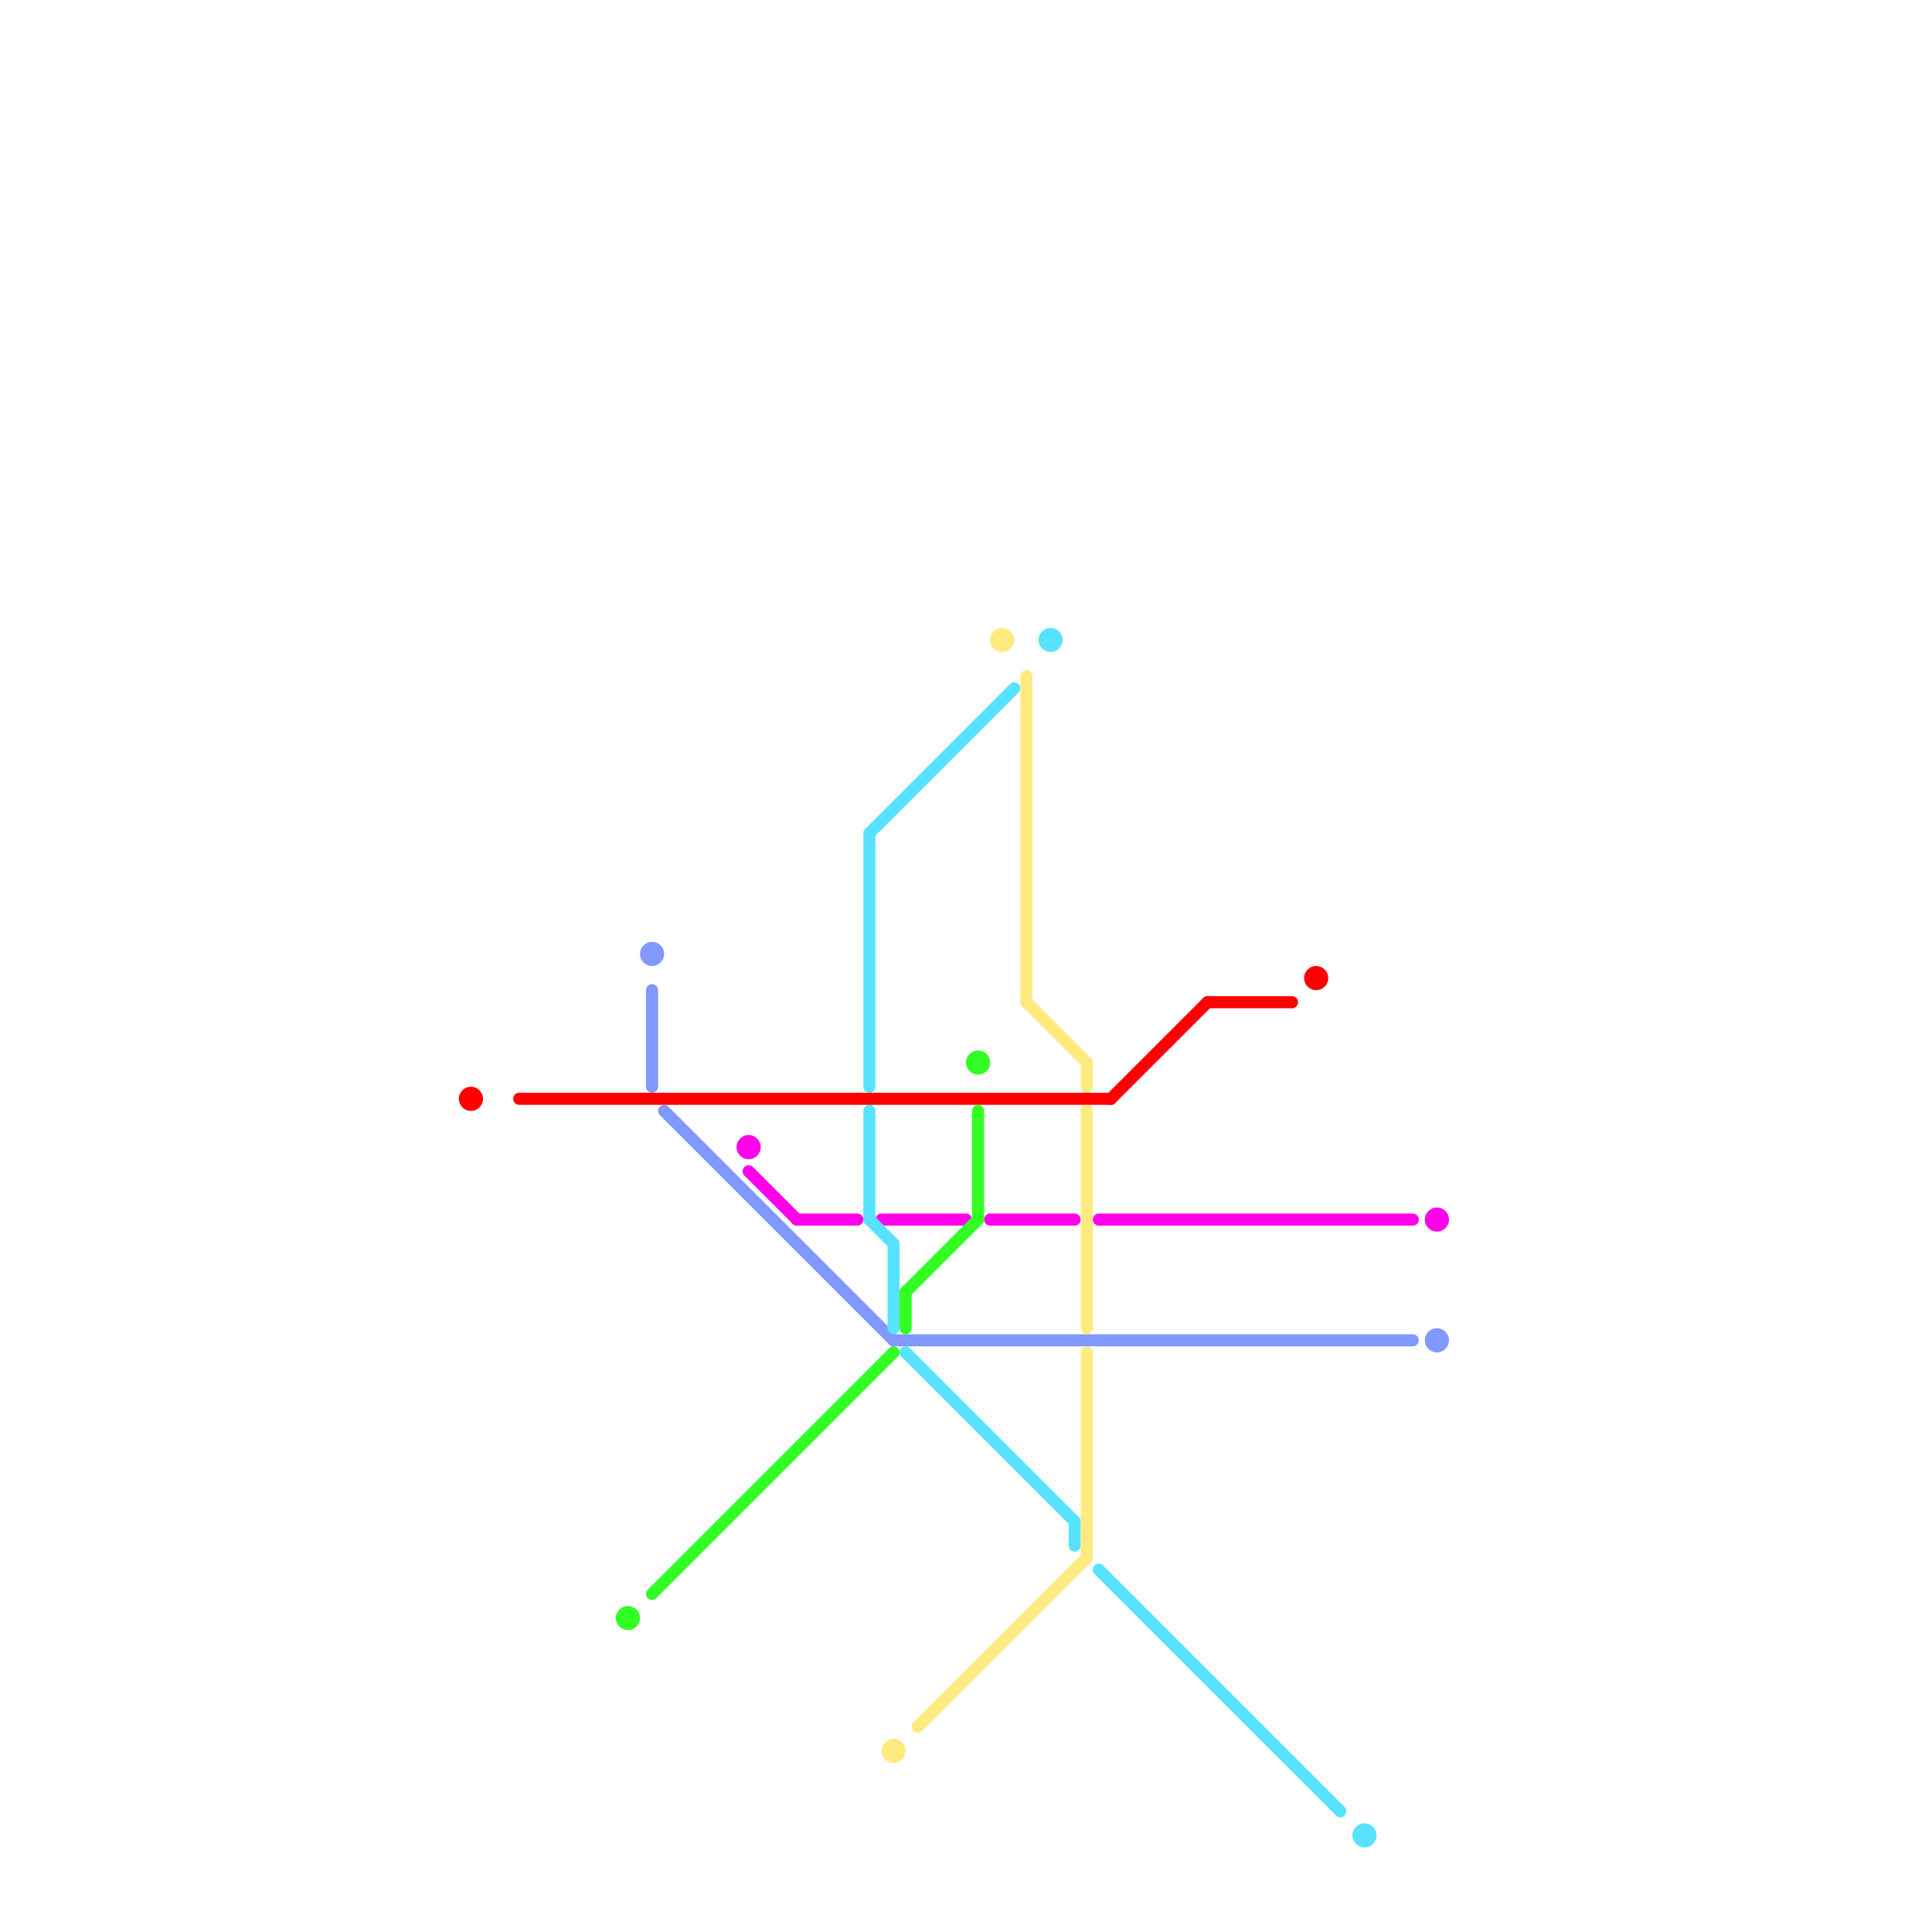 
<svg version="1.1" xmlns="http://www.w3.org/2000/svg" viewBox="0 0 160 160">
<style>text { font: 1px Helvetica; font-weight: 600; white-space: pre; dominant-baseline: central; } line { stroke-width: 1; fill: none; stroke-linecap: round; stroke-linejoin: round; } .c0 { stroke: #ff00ea } .c1 { stroke: #8099ff } .c2 { stroke: #57e3ff } .c3 { stroke: #ff0000 } .c4 { stroke: #32ff24 } .c5 { stroke: #ffea80 }</style><defs><g id="wm-xf"><circle r="1.2" fill="#000"/><circle r="0.9" fill="#fff"/><circle r="0.6" fill="#000"/><circle r="0.3" fill="#fff"/></g><g id="wm"><circle r="0.6" fill="#000"/><circle r="0.3" fill="#fff"/></g></defs><line class="c0" x1="82" y1="101" x2="89" y2="101"/><line class="c0" x1="66" y1="101" x2="71" y2="101"/><line class="c0" x1="62" y1="97" x2="66" y2="101"/><line class="c0" x1="73" y1="101" x2="80" y2="101"/><line class="c0" x1="91" y1="101" x2="117" y2="101"/><circle cx="62" cy="95" r="1" fill="#ff00ea" /><circle cx="119" cy="101" r="1" fill="#ff00ea" /><line class="c1" x1="54" y1="82" x2="54" y2="90"/><line class="c1" x1="55" y1="92" x2="74" y2="111"/><line class="c1" x1="74" y1="111" x2="117" y2="111"/><circle cx="119" cy="111" r="1" fill="#8099ff" /><circle cx="54" cy="79" r="1" fill="#8099ff" /><line class="c2" x1="72" y1="92" x2="72" y2="101"/><line class="c2" x1="72" y1="69" x2="72" y2="90"/><line class="c2" x1="74" y1="103" x2="74" y2="110"/><line class="c2" x1="75" y1="112" x2="89" y2="126"/><line class="c2" x1="72" y1="101" x2="74" y2="103"/><line class="c2" x1="89" y1="126" x2="89" y2="128"/><line class="c2" x1="91" y1="130" x2="111" y2="150"/><line class="c2" x1="72" y1="69" x2="84" y2="57"/><circle cx="87" cy="53" r="1" fill="#57e3ff" /><circle cx="113" cy="152" r="1" fill="#57e3ff" /><line class="c3" x1="43" y1="91" x2="92" y2="91"/><line class="c3" x1="92" y1="91" x2="100" y2="83"/><line class="c3" x1="100" y1="83" x2="107" y2="83"/><circle cx="39" cy="91" r="1" fill="#ff0000" /><circle cx="109" cy="81" r="1" fill="#ff0000" /><line class="c4" x1="54" y1="132" x2="74" y2="112"/><line class="c4" x1="75" y1="107" x2="81" y2="101"/><line class="c4" x1="75" y1="107" x2="75" y2="110"/><line class="c4" x1="81" y1="92" x2="81" y2="101"/><circle cx="81" cy="88" r="1" fill="#32ff24" /><circle cx="52" cy="134" r="1" fill="#32ff24" /><line class="c5" x1="90" y1="88" x2="90" y2="90"/><line class="c5" x1="76" y1="143" x2="90" y2="129"/><line class="c5" x1="85" y1="56" x2="85" y2="83"/><line class="c5" x1="85" y1="83" x2="90" y2="88"/><line class="c5" x1="90" y1="92" x2="90" y2="110"/><line class="c5" x1="90" y1="112" x2="90" y2="129"/><circle cx="74" cy="145" r="1" fill="#ffea80" /><circle cx="83" cy="53" r="1" fill="#ffea80" />
</svg>
